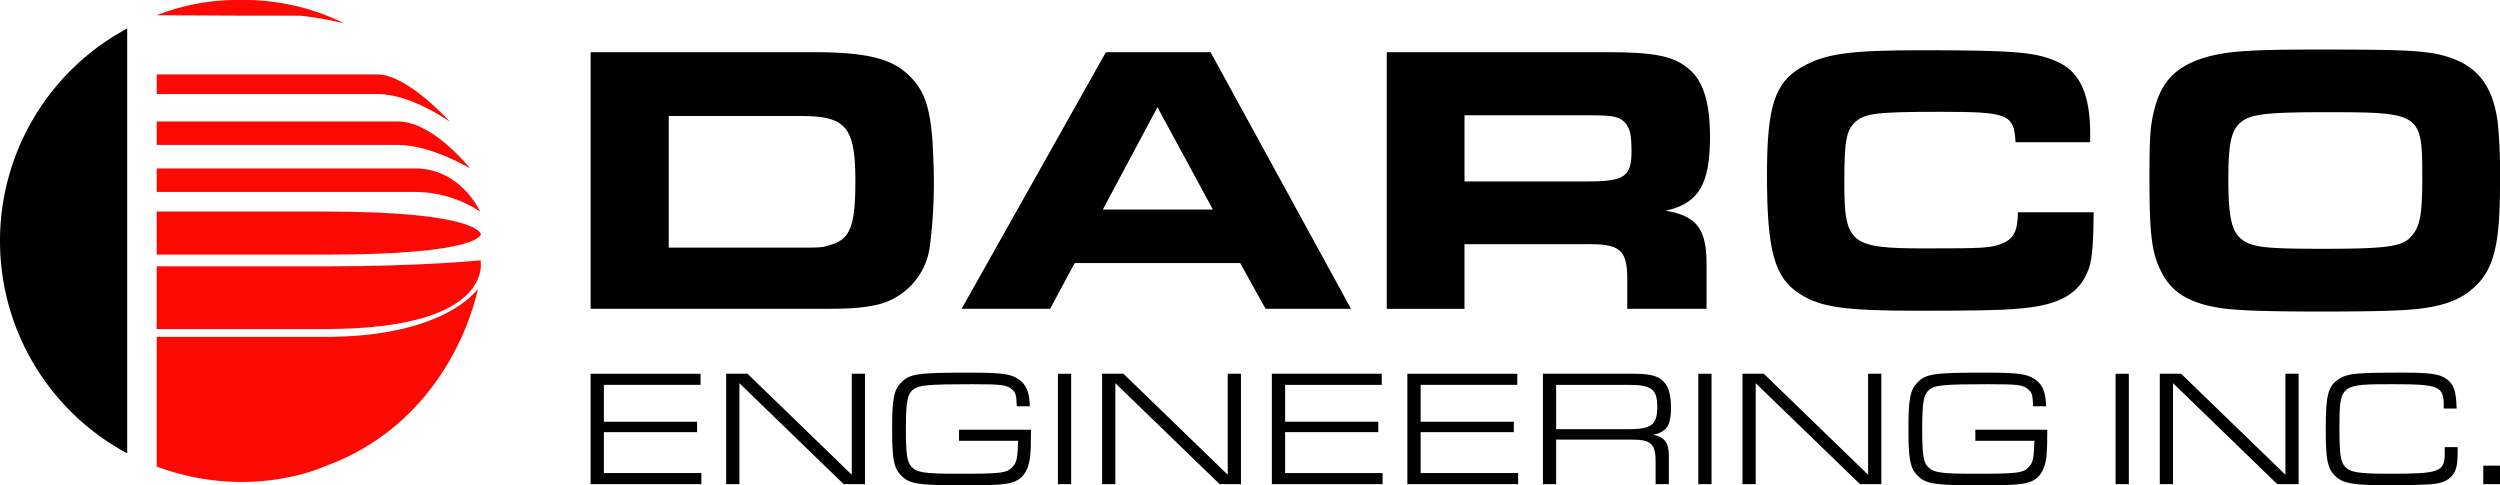 <svg id="darco_horizontal" xmlns="http://www.w3.org/2000/svg" width="456" height="88.523" viewBox="0 0 456 88.523">
  <g id="Group_36" data-name="Group 36" transform="translate(107.731 9.028)">
    <path id="Path_109" data-name="Path 109" d="M396.763,35.05h40.425c9.894,0,14.529,1.124,17.755,4.353,2.6,2.528,3.649,5.474,4.141,11.439.141,2.175.28,5.4.28,7.649a88.938,88.938,0,0,1-.7,11.719,12.568,12.568,0,0,1-9.827,10.948c-2.666.562-4.773.7-9.756.7H396.76V35.05ZM434.872,70.7c3.861,0,4.141,0,5.824-.562,3.44-1.054,4.353-3.508,4.353-11.581,0-9.827-1.683-11.86-9.9-11.86H411.007v24h23.862Z" transform="translate(-396.76 -34.561)"/>
    <path id="Path_110" data-name="Path 110" d="M672.287,35.05h19.091l25.616,46.814h-15.58l-4.632-8.352H666.6l-4.491,8.352H645.97L672.289,35.05ZM691.8,63.756l-10.106-18.67-9.968,18.67Z" transform="translate(-578.303 -34.561)"/>
    <path id="Path_111" data-name="Path 111" d="M931.573,35.05H971.93c8.282,0,11.931.7,14.6,2.949,2.737,2.175,4,6.177,4,12.493,0,8.7-2.107,12.143-8.072,13.476,5.827.983,7.581,3.44,7.44,10.527v7.369H975.435V76.04c-.071-5.053-1.474-6.107-7.861-5.965H945.746v11.79H931.57V35.05ZM968,58.632c6.878,0,8.211-.842,8.211-5.474,0-3.019-.28-4.282-1.192-5.265-1.053-1.124-2.246-1.333-6.528-1.333h-22.74V58.632Z" transform="translate(-786.355 -34.561)"/>
    <path id="Path_112" data-name="Path 112" d="M1246.564,63.3c-.071,6.807-.28,9.123-1.263,11.228-1.825,4-5.615,5.895-12.914,6.386-2.878.28-8.493.35-17.826.35-13.476,0-17.826-.63-21.616-3.087-4.632-2.949-5.965-7.861-5.965-21.757,0-12.352,1.4-16.775,6.316-19.583,4.211-2.457,8.7-3.087,21.828-3.087,17.475,0,21.266.35,25.266,2.316,3.791,1.9,5.545,6.036,5.545,12.914v1.545H1232.32c-.282-5.124-1.333-5.545-13.685-5.545-11.651,0-13.756.28-15.513,1.825-1.683,1.545-2.036,3.44-2.036,11.019,0,11.23,1.054,12.072,14.739,12.072,10.6,0,12.143-.071,14.108-.912,2.034-.842,2.807-2.316,2.807-5.686h13.826Z" transform="translate(-972.414 -33.614)"/>
    <path id="Path_113" data-name="Path 113" d="M1495.7,33.951c7.228,1.333,10.739,5.053,11.722,12.564a95.9,95.9,0,0,1,.421,11.369c0,11.3-1.192,15.863-5.194,19.162-2.808,2.387-6.737,3.508-13.547,3.791-2.528.141-8.773.212-13.334.212-11.16,0-16.846-.212-19.651-.771-5.194-.912-8.211-2.878-9.968-6.318-1.825-3.44-2.246-6.878-2.246-17.125,0-7.861.141-9.827.983-12.984,1.333-4.983,4.07-7.649,9.335-9.194,3.932-1.124,8.211-1.4,20.565-1.4,13.476,0,17.617.141,20.916.7Zm-34.951,12.422c-1.9,1.474-2.457,3.791-2.457,10.527s.562,9.4,2.316,10.877c1.9,1.545,4.211,1.825,14.948,1.825,12.281,0,14.809-.421,16.425-2.666,1.333-1.683,1.684-4.07,1.684-10.318,0-11.79-.212-11.931-17.758-11.931-10.457,0-13.335.35-15.159,1.683Z" transform="translate(-1159.573 -33.25)"/>
  </g>
  <g id="Group_39" data-name="Group 39">
    <g id="Group_37" data-name="Group 37">
      <path id="Path_114" data-name="Path 114" d="M23.2,19.15a43.95,43.95,0,0,0,0,77.488Z" transform="translate(0 -13.95)"/>
      <path id="Path_115" data-name="Path 115" d="M105.26,202.686v23.655c17.15,6.354,30.726-.076,30.726-.076,23.579-8.575,27.867-32.385,27.867-32.385s-5.716,8.806-27.867,8.806Z" transform="translate(-76.679 -141.236)" fill="#fd0904"/>
      <path id="Path_116" data-name="Path 116" d="M105.26,175.975v11.431h30.726c31.188,0,28.339-12.536,28.339-12.536s-10.421,1.1-28.339,1.1H105.26Z" transform="translate(-76.679 -127.388)" fill="#fd0904"/>
      <path id="Path_117" data-name="Path 117" d="M105.26,142.1v7.861h30.726c28.48,0,28.407-3.728,28.407-3.728s-.318-4.13-28.407-4.13H105.26Z" transform="translate(-76.679 -103.516)" fill="#fd0904"/>
      <path id="Path_118" data-name="Path 118" d="M105.26,113.16h47.159c8.328,0,11.833,7.861,11.833,7.861a21.735,21.735,0,0,0-11.833-3.573H105.26Z" transform="translate(-76.679 -82.434)" fill="#fd0904"/>
      <path id="Path_119" data-name="Path 119" d="M105.26,81.58h44c6.43,0,13.161,8.575,13.161,8.575s-7.035-4.287-13.161-4.287h-44Z" transform="translate(-76.679 -59.429)" fill="#fd0904"/>
      <path id="Path_120" data-name="Path 120" d="M105.26,50h40.257c5.5,0,13.237,8.651,13.237,8.651s-7.057-5.078-13.237-5.078H105.26Z" transform="translate(-76.679 -36.424)" fill="#fd0904"/>
      <path id="Path_121" data-name="Path 121" d="M105.26,2.78A40.511,40.511,0,0,1,120.623,0a41.217,41.217,0,0,1,18.906,4.293,59.741,59.741,0,0,0-8.1-1.436H120.6L105.26,2.78Z" transform="translate(-76.679)" fill="#fd0904"/>
    </g>
    <g id="Group_38" data-name="Group 38" transform="translate(107.731 67.966)">
      <path id="Path_122" data-name="Path 122" d="M396.763,251.08h20.044V253.1h-17.63v6.731h16.995v1.9H399.177v7.456h17.78v2.023h-20.2V251.08Z" transform="translate(-396.76 -250.871)"/>
      <path id="Path_123" data-name="Path 123" d="M487.81,251.08H491.7l19.018,18.415V251.08h2.414v20.134h-3.894L490.224,252.8v18.415H487.81Z" transform="translate(-463.087 -250.871)"/>
      <path id="Path_124" data-name="Path 124" d="M624.625,260.723q0,3.291-.12,4.559c-.242,2.628-1.148,4.2-2.867,4.89-1.3.543-3.139.7-9.267.7-8.393,0-9.932-.242-11.472-1.841-1.3-1.358-1.6-2.93-1.6-8.423s.3-7.1,1.6-8.453c1.569-1.629,2.989-1.841,12.2-1.841,6.188,0,7.817.212,9.267,1.208,1.388.937,1.961,2.294,2.053,4.92h-2.384c-.06-1.9-.182-2.446-.755-2.96-.967-.937-1.841-1.056-7.337-1.056-7.939,0-9.661.152-10.717.907-1.146.844-1.417,2.2-1.417,7.274,0,4.589.212,6.069,1.056,6.913.967,1.026,2.446,1.238,8.482,1.238,7.85,0,8.906-.12,9.932-1.268.755-.815.9-1.569,1-4.738H611.5v-2.023h13.131Z" transform="translate(-544.305 -250.31)"/>
      <path id="Path_125" data-name="Path 125" d="M710.67,251.08h2.414v20.134H710.67Z" transform="translate(-625.435 -250.871)"/>
      <path id="Path_126" data-name="Path 126" d="M740.35,251.08h3.894l19.018,18.415V251.08h2.414v20.134h-3.894L742.764,252.8v18.415H740.35Z" transform="translate(-647.056 -250.871)"/>
      <path id="Path_127" data-name="Path 127" d="M854.383,251.08h20.044V253.1H856.8v6.731h16.995v1.9H856.8v7.456h17.78v2.023h-20.2V251.08Z" transform="translate(-730.124 -250.871)"/>
      <path id="Path_128" data-name="Path 128" d="M945.423,251.08h20.044V253.1h-17.63v6.731h16.995v1.9H947.837v7.456h17.78v2.023h-20.2V251.08Z" transform="translate(-796.444 -250.871)"/>
      <path id="Path_129" data-name="Path 129" d="M1036.46,251.08h16.6c3.049,0,4.466.394,5.526,1.54.815.9,1.238,2.446,1.238,4.619,0,3.261-.755,4.407-3.231,4.98,2.053.394,2.838,1.45,2.838,3.774v5.221h-2.414V267.38c.06-3.473-.815-4.317-4.317-4.287h-13.826v8.121h-2.414V251.08Zm15.667,10.112c4.135,0,5.192-.815,5.192-4.076s-1.086-4.016-5.344-4.016h-13.1v8.092h13.253Z" transform="translate(-862.764 -250.871)"/>
      <path id="Path_130" data-name="Path 130" d="M1140.84,251.08h2.414v20.134h-2.414Z" transform="translate(-938.802 -250.871)"/>
      <path id="Path_131" data-name="Path 131" d="M1170.52,251.08h3.894l19.018,18.415V251.08h2.414v20.134h-3.894L1172.934,252.8v18.415h-2.414Z" transform="translate(-960.423 -250.871)"/>
      <path id="Path_132" data-name="Path 132" d="M1307.335,260.723q0,3.291-.119,4.559c-.242,2.628-1.148,4.2-2.867,4.89-1.3.543-3.139.7-9.267.7-8.393,0-9.932-.242-11.472-1.841-1.3-1.358-1.6-2.93-1.6-8.423s.3-7.1,1.6-8.453c1.57-1.629,2.99-1.841,12.2-1.841,6.188,0,7.817.212,9.267,1.208,1.387.937,1.96,2.294,2.052,4.92h-2.384c-.06-1.9-.182-2.446-.755-2.96-.967-.937-1.841-1.056-7.337-1.056-7.939,0-9.661.152-10.717.907-1.146.844-1.417,2.2-1.417,7.274,0,4.589.212,6.069,1.056,6.913.967,1.026,2.447,1.238,8.482,1.238,7.85,0,8.906-.12,9.933-1.268.755-.815.9-1.569,1-4.738h-10.777v-2.023h13.131Z" transform="translate(-1041.641 -250.31)"/>
      <path id="Path_133" data-name="Path 133" d="M1421.17,251.08h2.414v20.134h-2.414Z" transform="translate(-1143.015 -250.871)"/>
      <path id="Path_134" data-name="Path 134" d="M1450.85,251.08h3.894l19.018,18.415V251.08h2.414v20.134h-3.894L1453.264,252.8v18.415h-2.414Z" transform="translate(-1164.636 -250.871)"/>
      <path id="Path_135" data-name="Path 135" d="M1586.39,263.894v.845c0,2.414-.242,3.47-1.026,4.377-.755.9-1.751,1.328-3.592,1.54-1.149.09-4.589.212-7.307.212-7.274,0-9.055-.3-10.535-1.841-1.3-1.33-1.6-2.93-1.6-8.423,0-6.278.421-7.88,2.474-9.178,1.54-.967,3.2-1.116,11.5-1.116,5.042,0,6.794.242,8.032,1.149,1.358.937,1.781,2.2,1.871,5.4h-2.354v-.513c0-3.562-.847-3.924-9.3-3.924-9.661,0-9.721.03-9.721,8.181,0,4.589.212,6.039,1.057,6.913.967,1,2.506,1.238,8.151,1.238,9.056,0,9.992-.334,9.992-3.715V263.9h2.354Z" transform="translate(-1245.846 -250.31)"/>
      <path id="Path_136" data-name="Path 136" d="M1668.16,312.79h3.049v3.381h-3.049Z" transform="translate(-1322.941 -295.825)"/>
    </g>
  </g>
</svg>
